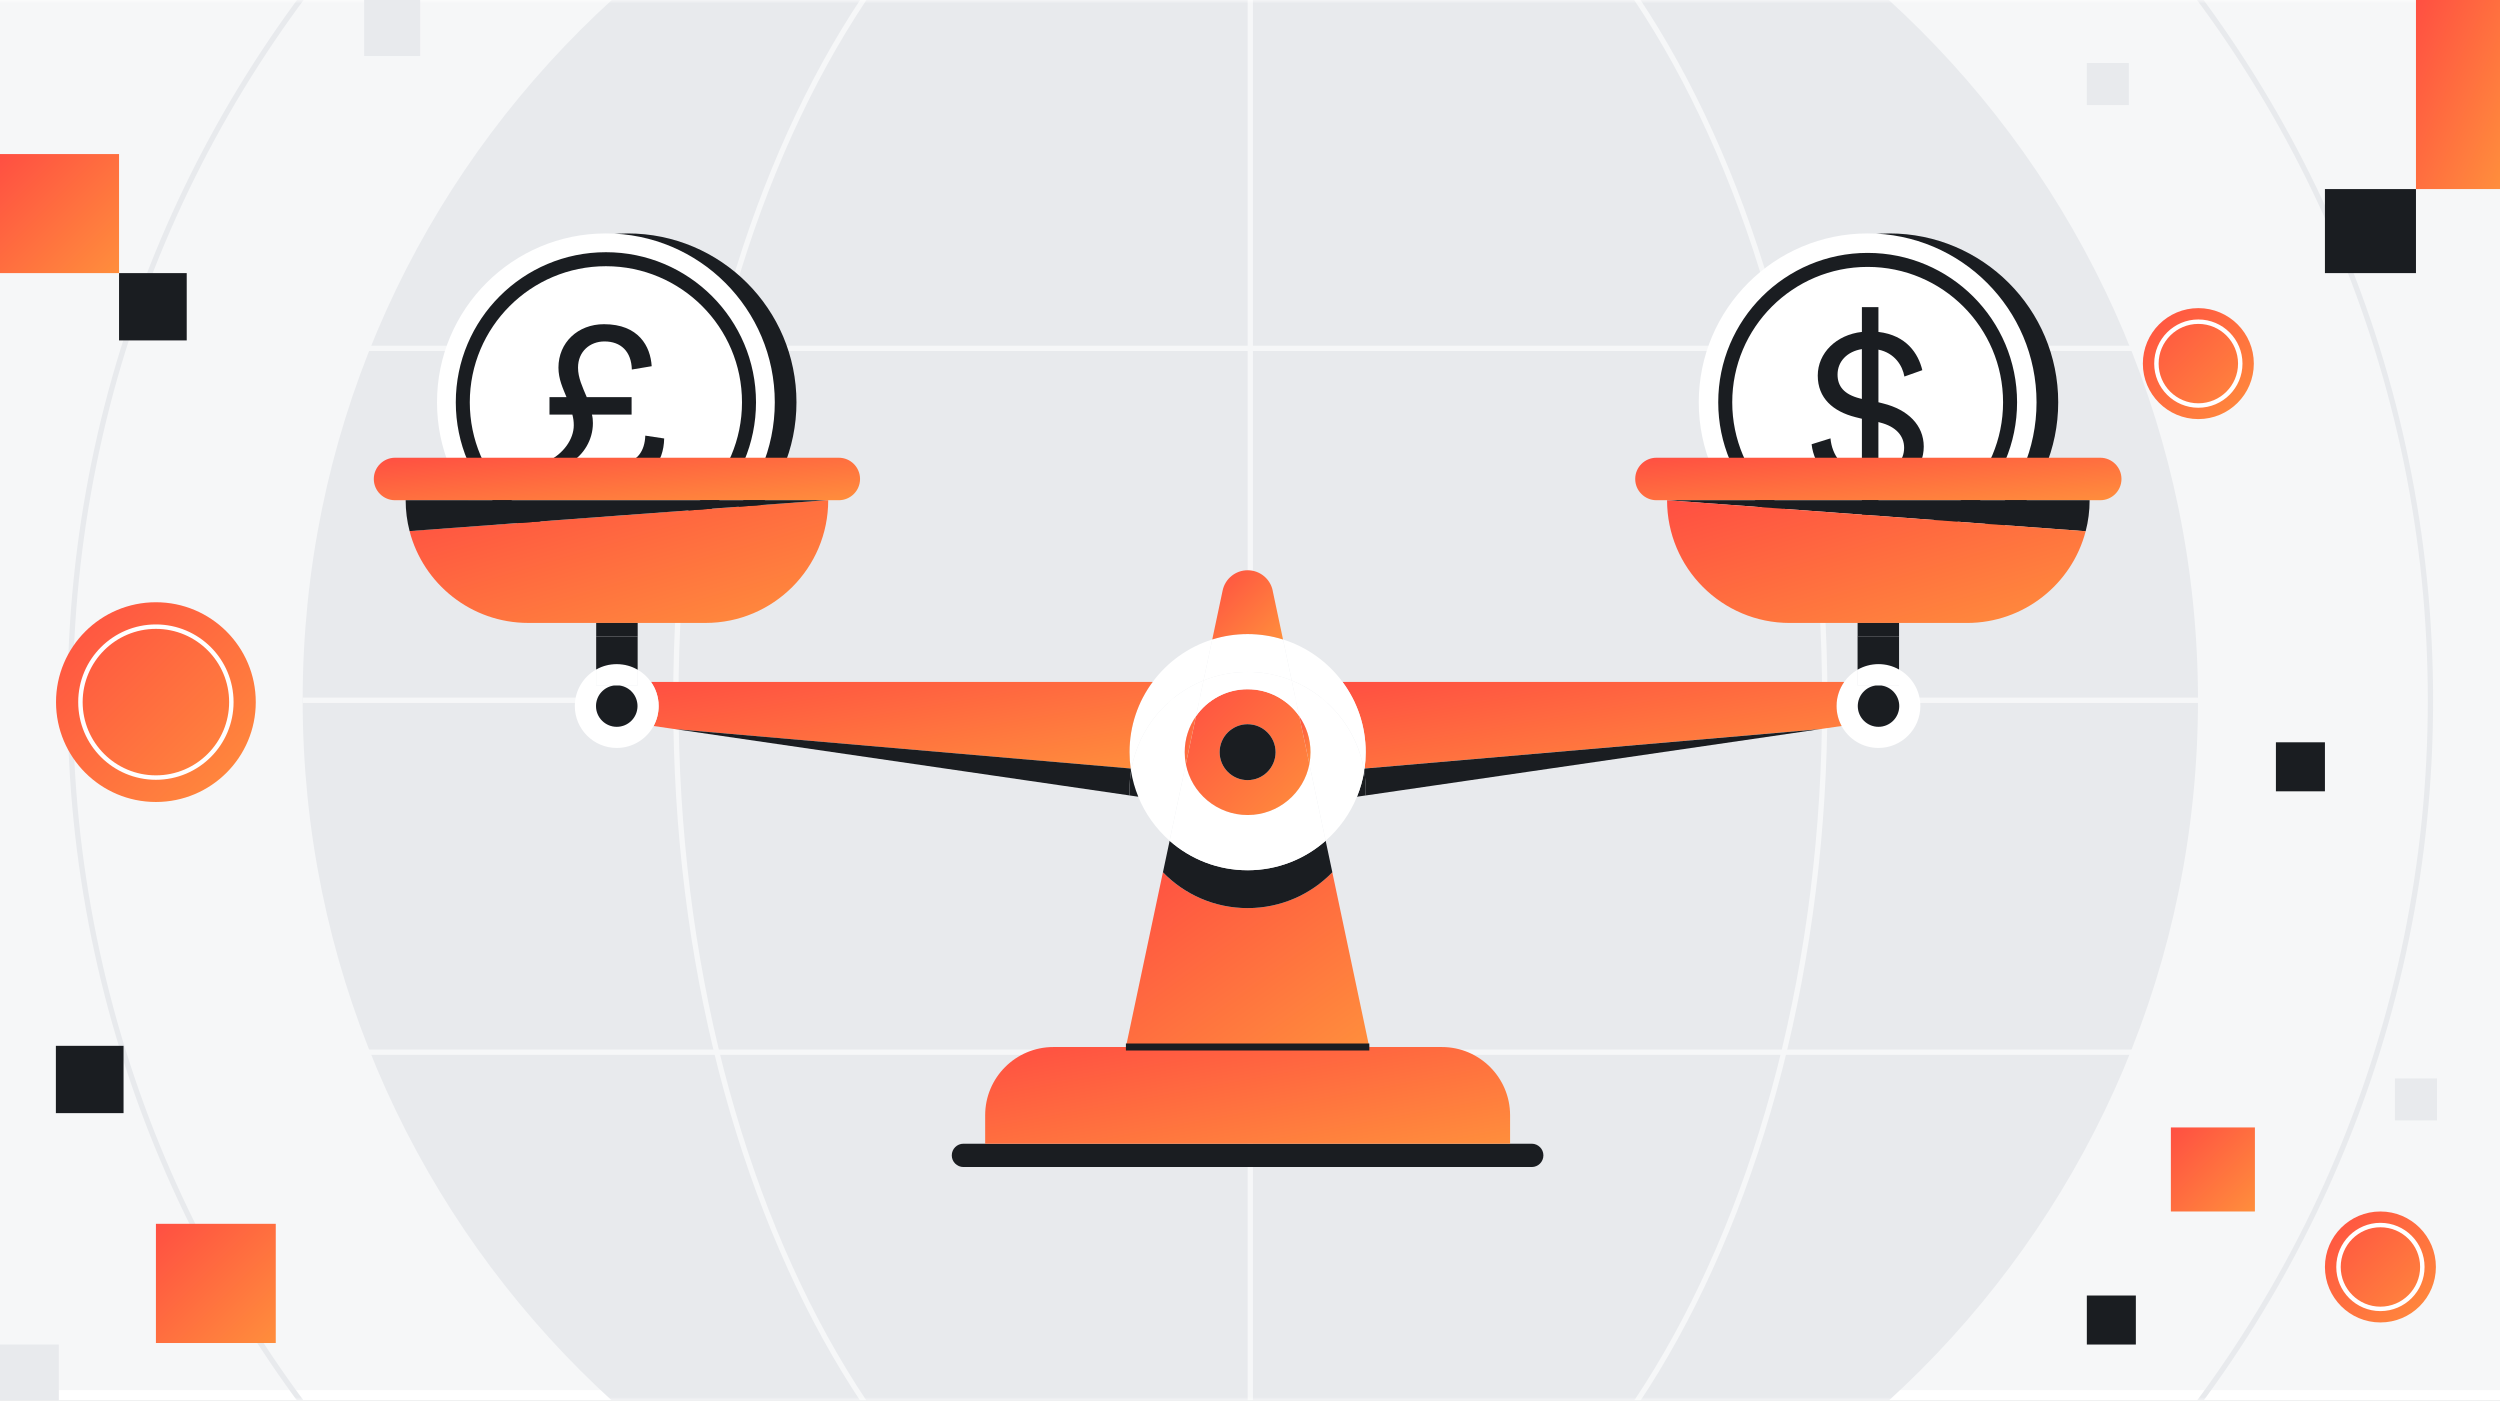 <svg width="357" height="200" viewBox="0 0 357 200" fill="none" xmlns="http://www.w3.org/2000/svg">
<rect x="0" y="0" width="357" height="200" fill="#333333" stroke="none"/>
<g clip-path="url(#clip0_651_2314)">
<rect width="357" height="200" fill="#F6F7F8"/>
<g clip-path="url(#clip1_651_2314)">
<rect width="357" height="200" fill="#F6F7F8"/>
<g clip-path="url(#clip2_651_2314)">
<rect width="509.091" height="200" transform="translate(-76)" fill="white"/>
<mask id="mask0_651_2314" style="mask-type:luminance" maskUnits="userSpaceOnUse" x="-76" y="0" width="510" height="200">
<path d="M433.091 0H-76V200H433.091V0Z" fill="white"/>
</mask>
<g mask="url(#mask0_651_2314)">
<path d="M433.091 0H-76V198.504H433.091V0Z" fill="#F6F7F8"/>
<path d="M178.546 235.326C253.284 235.326 313.871 174.739 313.871 100C313.871 25.262 253.284 -35.326 178.546 -35.326C103.807 -35.326 43.22 25.262 43.22 100C43.22 174.739 103.807 235.326 178.546 235.326Z" fill="#E8EAED"/>
<path d="M178.546 268.523C271.618 268.523 347.068 193.072 347.068 100C347.068 6.927 271.618 -68.523 178.546 -68.523C85.473 -68.523 10.023 6.927 10.023 100C10.023 193.072 85.473 268.523 178.546 268.523Z" stroke="#E8EAED" stroke-width="0.758" stroke-miterlimit="10"/>
<path d="M178.546 235.326C223.852 235.326 260.58 174.739 260.58 100C260.58 25.262 223.852 -35.326 178.546 -35.326C133.239 -35.326 96.511 25.262 96.511 100C96.511 174.739 133.239 235.326 178.546 235.326Z" stroke="#F6F7F8" stroke-width="0.758" stroke-miterlimit="10"/>
<path d="M313.871 100H43.22" stroke="#F6F7F8" stroke-width="0.758" stroke-miterlimit="10"/>
<path d="M313.871 49.746H43.22" stroke="#F6F7F8" stroke-width="0.758" stroke-miterlimit="10"/>
<path d="M313.871 150.254H43.22" stroke="#F6F7F8" stroke-width="0.758" stroke-miterlimit="10"/>
<path d="M178.546 -35.326V235.326" stroke="#F6F7F8" stroke-width="0.758" stroke-miterlimit="10"/>
</g>
</g>
</g>
<g clip-path="url(#clip3_651_2314)">
<path d="M17.643 149.344H7.979V158.956H17.643V149.344Z" fill="#1A1D21"/>
<path d="M26.664 39H17V48.612H26.664V39Z" fill="#1A1D21"/>
<path d="M39.378 174.761H22.265V191.782H39.378V174.761Z" fill="url(#paint0_linear_651_2314)"/>
<path d="M17 22H0V39H17V22Z" fill="url(#paint1_linear_651_2314)"/>
<path d="M8.403 192H0V200.358H8.403V192Z" fill="#E8EAED"/>
<path d="M60 0H52V8H60V0Z" fill="#E8EAED"/>
<path d="M345 27H332V39H345V27Z" fill="#1A1D21"/>
<path d="M357 0H345V27H357V0Z" fill="url(#paint2_linear_651_2314)"/>
<path d="M332 106H325V113H332V106Z" fill="#1A1D21"/>
<path d="M305 185H298V192H305V185Z" fill="#1A1D21"/>
<path d="M322 161H310V173H322V161Z" fill="url(#paint3_linear_651_2314)"/>
<path d="M348 154H342V160H348V154Z" fill="#E8EAED"/>
<path d="M304 9H298V15H304V9Z" fill="#E8EAED"/>
<path d="M22.262 114.524C30.138 114.524 36.524 108.138 36.524 100.262C36.524 92.385 30.138 86 22.262 86C14.385 86 8 92.385 8 100.262C8 108.138 14.385 114.524 22.262 114.524Z" fill="url(#paint4_linear_651_2314)"/>
<path d="M22.262 111.037C28.213 111.037 33.037 106.213 33.037 100.261C33.037 94.31 28.213 89.486 22.262 89.486C16.311 89.486 11.486 94.31 11.486 100.261C11.486 106.213 16.311 111.037 22.262 111.037Z" stroke="white" stroke-width="0.634" stroke-miterlimit="10"/>
<path d="M313.923 59.846C318.299 59.846 321.846 56.299 321.846 51.923C321.846 47.547 318.299 44 313.923 44C309.547 44 306 47.547 306 51.923C306 56.299 309.547 59.846 313.923 59.846Z" fill="url(#paint5_linear_651_2314)"/>
<path d="M313.923 57.909C317.229 57.909 319.91 55.229 319.91 51.923C319.91 48.617 317.229 45.937 313.923 45.937C310.617 45.937 307.937 48.617 307.937 51.923C307.937 55.229 310.617 57.909 313.923 57.909Z" stroke="white" stroke-width="0.634" stroke-miterlimit="10"/>
<path d="M339.923 188.846C344.299 188.846 347.846 185.299 347.846 180.923C347.846 176.547 344.299 173 339.923 173C335.547 173 332 176.547 332 180.923C332 185.299 335.547 188.846 339.923 188.846Z" fill="url(#paint6_linear_651_2314)"/>
<path d="M339.923 186.909C343.229 186.909 345.91 184.229 345.91 180.923C345.91 177.617 343.229 174.937 339.923 174.937C336.617 174.937 333.937 177.617 333.937 180.923C333.937 184.229 336.617 186.909 339.923 186.909Z" stroke="white" stroke-width="0.634" stroke-miterlimit="10"/>
</g>
<path d="M269.796 81.568C283.115 81.568 293.913 70.771 293.913 57.451C293.913 44.131 283.115 33.334 269.796 33.334C256.476 33.334 245.678 44.131 245.678 57.451C245.678 70.771 256.476 81.568 269.796 81.568Z" fill="#1A1D21"/>
<path d="M266.701 81.568C280.02 81.568 290.818 70.771 290.818 57.451C290.818 44.131 280.02 33.334 266.701 33.334C253.381 33.334 242.583 44.131 242.583 57.451C242.583 70.771 253.381 81.568 266.701 81.568Z" fill="white"/>
<path d="M266.701 77.788C277.933 77.788 287.038 68.683 287.038 57.451C287.038 46.219 277.933 37.114 266.701 37.114C255.469 37.114 246.364 46.219 246.364 57.451C246.364 68.683 255.469 77.788 266.701 77.788Z" stroke="#1A1D21" stroke-width="2" stroke-miterlimit="10"/>
<path d="M265.875 73.549V70.046C261.36 69.64 259.034 66.474 258.697 63.439L261.394 62.599C261.595 64.924 263.046 67.148 265.879 67.553V59.799L264.936 59.564C261.769 58.754 259.576 56.867 259.576 53.633C259.576 50.398 262.239 47.803 265.879 47.398V43.86H268.239V47.398C272.25 47.871 273.936 50.5 274.508 52.86L271.947 53.769C271.678 52.186 270.53 50.398 268.239 49.928V57.443L268.913 57.614C272.451 58.489 274.712 60.716 274.712 63.78C274.712 66.845 272.386 69.644 268.239 70.049V73.553H265.879L265.875 73.549ZM265.606 56.898L265.875 56.966V49.852C263.784 50.189 262.402 51.606 262.402 53.492C262.402 55.144 263.311 56.322 265.602 56.898H265.606ZM268.47 60.337L268.235 60.269V67.583C270.697 67.212 271.909 65.731 271.909 63.943C271.909 62.258 270.761 60.909 268.47 60.337Z" fill="#1A1D21"/>
<path d="M89.618 81.568C102.937 81.568 113.735 70.771 113.735 57.451C113.735 44.131 102.937 33.334 89.618 33.334C76.298 33.334 65.5 44.131 65.5 57.451C65.5 70.771 76.298 81.568 89.618 81.568Z" fill="#1A1D21"/>
<path d="M86.523 81.568C99.843 81.568 110.64 70.771 110.64 57.451C110.64 44.131 99.843 33.334 86.523 33.334C73.203 33.334 62.405 44.131 62.405 57.451C62.405 70.771 73.203 81.568 86.523 81.568Z" fill="white"/>
<path d="M86.523 77.886C97.809 77.886 106.958 68.737 106.958 57.451C106.958 46.164 97.809 37.015 86.523 37.015C75.237 37.015 66.087 46.164 66.087 57.451C66.087 68.737 75.237 77.886 86.523 77.886Z" stroke="#1A1D21" stroke-width="2" stroke-miterlimit="10"/>
<path d="M80.894 56.708C80.39 55.462 79.746 54.148 79.746 52.496C79.746 48.924 82.511 46.295 86.25 46.295C91.205 46.295 92.89 49.462 93.061 52.295L90.227 52.769C90.159 50.174 88.644 48.758 86.318 48.758C84.261 48.758 82.542 50.174 82.542 52.5C82.542 53.951 83.182 55.265 83.788 56.712H90.193V59.208H84.53C84.633 59.614 84.667 59.985 84.667 60.42C84.667 62.814 83.352 64.97 81.398 66.117H88.576C91.038 66.117 92.08 64.329 92.148 62.208L94.845 62.614C94.777 66.117 92.72 68.614 89.25 68.614H78.193V65.882C80.417 64.837 81.936 62.746 81.936 60.723C81.936 60.186 81.868 59.712 81.735 59.208H78.466V56.712H80.894V56.708Z" fill="#1A1D21"/>
<path d="M302.057 66.254C302.606 66.803 302.947 67.561 302.947 68.398C302.947 70.076 301.587 71.432 299.913 71.432H236.542C235.705 71.432 234.943 71.091 234.398 70.542C233.845 69.993 233.508 69.235 233.508 68.398C233.508 66.724 234.864 65.364 236.542 65.364H299.913C300.75 65.364 301.511 65.705 302.057 66.254Z" fill="url(#paint7_linear_651_2314)"/>
<path d="M238.053 71.432H298.398C298.398 72.962 298.205 74.447 297.833 75.86L238.053 71.432Z" fill="#1A1D21"/>
<path d="M238.053 71.432L297.833 75.86C295.875 83.398 289.023 88.959 280.875 88.959H255.576C250.742 88.959 246.356 87 243.186 83.826C240.015 80.656 238.057 76.277 238.057 71.436L238.053 71.432Z" fill="url(#paint8_linear_651_2314)"/>
<path d="M263.352 97.379C263.849 96.667 264.504 96.072 265.261 95.633V97.887H267.852C266.402 98.076 265.284 99.319 265.284 100.822C265.284 102.459 266.606 103.784 268.242 103.784C269.879 103.784 271.205 102.455 271.205 100.822C271.205 99.322 270.083 98.08 268.633 97.887H271.178V95.606C273 96.629 274.227 98.584 274.227 100.822C274.227 104.125 271.549 106.807 268.242 106.807C265.97 106.807 263.989 105.538 262.977 103.671C262.519 102.822 262.258 101.853 262.258 100.822C262.258 99.542 262.663 98.353 263.349 97.379H263.352Z" fill="white"/>
<path d="M271.186 95.61V97.89H268.64C268.515 97.867 268.383 97.86 268.25 97.86C268.117 97.86 267.985 97.867 267.86 97.89H265.269V95.636C266.144 95.129 267.167 94.841 268.254 94.841C269.341 94.841 270.322 95.117 271.193 95.614L271.186 95.61Z" fill="white"/>
<path d="M271.186 90.886V95.606C270.318 95.114 269.314 94.833 268.246 94.833C267.178 94.833 266.14 95.125 265.261 95.629V88.951H265.288V90.882H271.186V90.886Z" fill="#1A1D21"/>
<path d="M271.186 88.959H265.288V90.89H271.186V88.959Z" fill="#1A1D21"/>
<path d="M268.64 97.89C270.091 98.079 271.212 99.322 271.212 100.826C271.212 102.462 269.883 103.788 268.25 103.788C266.618 103.788 265.292 102.458 265.292 100.826C265.292 99.326 266.409 98.083 267.86 97.89H268.644H268.64Z" fill="#1A1D21"/>
<path d="M191.712 97.379H263.352C262.667 98.352 262.261 99.542 262.261 100.822C262.261 101.856 262.523 102.826 262.981 103.67L259.917 104.117L194.86 109.742C194.966 108.981 195.019 108.201 195.019 107.405C195.019 103.644 193.788 100.174 191.708 97.375L191.712 97.379Z" fill="url(#paint9_linear_651_2314)"/>
<path d="M259.917 104.122L195.004 113.595C195.015 113.337 195.019 113.08 195.019 112.819C195.019 111.898 194.947 110.997 194.799 110.118C194.822 109.997 194.841 109.872 194.86 109.747L259.917 104.122Z" fill="#1A1D21"/>
<path d="M219.909 163.811C220.212 164.11 220.398 164.527 220.398 164.985C220.398 165.906 219.652 166.652 218.731 166.652H137.583C137.121 166.652 136.708 166.466 136.402 166.163C136.099 165.864 135.913 165.447 135.913 164.989C135.913 164.068 136.659 163.322 137.583 163.322H218.731C219.189 163.322 219.606 163.508 219.905 163.811H219.909Z" fill="#1A1D21"/>
<path d="M215.64 159.258V163.322H140.682V159.258C140.682 153.879 145.046 149.515 150.428 149.515H205.894C211.273 149.515 215.64 153.879 215.64 159.258Z" fill="url(#paint10_linear_651_2314)"/>
<path d="M190.254 124.561L195.534 149.515H160.777L166.064 124.561C169.125 127.72 173.413 129.678 178.159 129.678C182.905 129.678 187.193 127.72 190.254 124.561Z" fill="url(#paint11_linear_651_2314)"/>
<path d="M195.023 112.815C195.023 113.076 195.019 113.333 195.008 113.591L193.777 113.773C194.254 112.614 194.602 111.386 194.807 110.114C194.955 110.996 195.027 111.898 195.027 112.815H195.023Z" fill="#1A1D21"/>
<path d="M191.712 97.379C193.792 100.178 195.023 103.648 195.023 107.409C195.023 108.201 194.97 108.981 194.864 109.746L194.746 109.754C193.693 104.015 189.735 99.296 184.455 97.171L183.216 91.318C186.652 92.398 189.617 94.546 191.716 97.379H191.712Z" fill="white"/>
<path d="M194.742 109.75C194.765 109.871 194.784 109.989 194.803 110.114C194.602 111.386 194.25 112.614 193.773 113.773C192.788 116.205 191.239 118.356 189.299 120.057L186.977 109.098C187.083 108.549 187.136 107.985 187.136 107.409C187.136 105.504 186.545 103.742 185.534 102.292L184.451 97.17C189.727 99.295 193.686 104.015 194.742 109.754V109.75Z" fill="white"/>
<path d="M189.303 120.057L190.258 124.561C187.197 127.72 182.909 129.678 178.163 129.678C173.417 129.678 169.129 127.72 166.068 124.561L167.023 120.065C169.996 122.682 173.894 124.273 178.163 124.273C182.432 124.273 186.337 122.682 189.303 120.061V120.057Z" fill="#1A1D21"/>
<path d="M186.977 109.099L189.299 120.057C186.333 122.678 182.432 124.269 178.159 124.269C173.886 124.269 169.989 122.678 167.019 120.061L169.337 109.102C170.129 113.25 173.777 116.387 178.159 116.387C182.542 116.387 186.189 113.25 186.977 109.099Z" fill="white"/>
<path d="M187.14 107.409C187.14 107.985 187.087 108.553 186.981 109.099L185.538 102.292C186.549 103.743 187.14 105.504 187.14 107.409Z" fill="url(#paint12_linear_651_2314)"/>
<path d="M185.538 102.292L186.981 109.099C186.193 113.25 182.542 116.386 178.163 116.386C173.784 116.386 170.133 113.25 169.341 109.102L170.788 102.28C172.409 99.951 175.11 98.424 178.167 98.424C181.224 98.424 183.924 99.955 185.545 102.288L185.538 102.292ZM182.152 107.409C182.152 105.205 180.364 103.417 178.159 103.417C175.955 103.417 174.163 105.205 174.163 107.409C174.163 109.614 175.955 111.402 178.159 111.402C180.364 111.402 182.152 109.614 182.152 107.409Z" fill="url(#paint13_linear_651_2314)"/>
<path d="M184.455 97.167L185.538 102.288C183.921 99.951 181.216 98.424 178.159 98.424C175.102 98.424 172.405 99.951 170.78 102.28L171.864 97.167C173.807 96.382 175.932 95.951 178.159 95.951C180.386 95.951 182.508 96.382 184.455 97.167Z" fill="white"/>
<path d="M183.216 91.318L184.455 97.17C182.511 96.386 180.386 95.954 178.159 95.954C175.932 95.954 173.811 96.386 171.864 97.17L173.102 91.318C174.701 90.818 176.394 90.545 178.155 90.545C179.917 90.545 181.614 90.814 183.208 91.318H183.216Z" fill="white"/>
<path d="M181.735 84.33L183.216 91.319C181.617 90.819 179.924 90.546 178.163 90.546C176.402 90.546 174.705 90.815 173.11 91.319L174.591 84.33C174.769 83.485 175.227 82.762 175.864 82.246C176.496 81.735 177.299 81.432 178.167 81.432C179.89 81.432 181.383 82.641 181.742 84.33H181.735Z" fill="url(#paint14_linear_651_2314)"/>
<path d="M178.159 103.417C180.364 103.417 182.152 105.205 182.152 107.409C182.152 109.614 180.364 111.402 178.159 111.402C175.955 111.402 174.163 109.614 174.163 107.409C174.163 105.205 175.955 103.417 178.159 103.417Z" fill="#1A1D21"/>
<path d="M164.602 97.379C166.701 94.546 169.667 92.398 173.106 91.318L171.867 97.171C166.587 99.296 162.633 104.015 161.576 109.754L161.458 109.746C161.352 108.985 161.299 108.205 161.299 107.409C161.299 103.648 162.527 100.178 164.602 97.379Z" fill="white"/>
<path d="M161.576 109.75C162.629 104.012 166.583 99.292 171.867 97.167L170.784 102.281C169.769 103.735 169.178 105.5 169.178 107.406C169.178 107.981 169.231 108.553 169.337 109.099L167.019 120.057C165.076 118.349 163.534 116.201 162.542 113.769C162.064 112.61 161.72 111.383 161.511 110.11C161.534 109.989 161.553 109.872 161.576 109.747V109.75Z" fill="white"/>
<path d="M170.784 102.28L169.337 109.102C169.231 108.553 169.178 107.985 169.178 107.409C169.178 105.504 169.769 103.739 170.784 102.284V102.28Z" fill="url(#paint15_linear_651_2314)"/>
<path d="M92.962 97.379H164.602C162.523 100.178 161.299 103.648 161.299 107.409C161.299 108.201 161.352 108.981 161.458 109.746L96.398 104.121L93.333 103.674C93.792 102.826 94.053 101.856 94.053 100.826C94.053 99.546 93.648 98.356 92.962 97.383V97.379Z" fill="url(#paint16_linear_651_2314)"/>
<path d="M162.542 113.773L161.314 113.591C161.303 113.333 161.299 113.076 161.299 112.815C161.299 111.894 161.371 110.993 161.515 110.114C161.724 111.386 162.068 112.614 162.546 113.773H162.542Z" fill="#1A1D21"/>
<path d="M161.458 109.743C161.474 109.868 161.492 109.993 161.511 110.114C161.367 110.996 161.296 111.898 161.296 112.815C161.296 113.076 161.299 113.334 161.311 113.591L96.394 104.118L161.455 109.743H161.458Z" fill="#1A1D21"/>
<path d="M119.78 65.364C121.455 65.364 122.814 66.724 122.814 68.398C122.814 69.235 122.474 69.996 121.924 70.542C121.371 71.091 120.614 71.432 119.78 71.432H56.413C54.735 71.432 53.379 70.076 53.379 68.398C53.379 67.561 53.72 66.799 54.269 66.254C54.818 65.709 55.576 65.364 56.413 65.364H119.784H119.78Z" fill="url(#paint17_linear_651_2314)"/>
<path d="M117.962 71.432H118.269C118.269 76.273 116.311 80.652 113.14 83.822C109.966 86.996 105.587 88.955 100.746 88.955H75.443C67.292 88.955 60.436 83.383 58.485 75.837L117.958 71.432H117.962Z" fill="url(#paint18_linear_651_2314)"/>
<path d="M117.962 71.432L58.489 75.837C58.121 74.428 57.928 72.955 57.928 71.432H117.962Z" fill="#1A1D21"/>
<path d="M92.962 97.379C93.648 98.353 94.053 99.542 94.053 100.822C94.053 101.856 93.792 102.826 93.333 103.671C92.322 105.538 90.341 106.807 88.068 106.807C84.765 106.807 82.083 104.125 82.083 100.822C82.083 98.584 83.314 96.633 85.136 95.603V97.887H87.678C86.227 98.076 85.106 99.318 85.106 100.822C85.106 102.459 86.436 103.784 88.068 103.784C89.701 103.784 91.03 102.455 91.03 100.822C91.03 99.322 89.909 98.08 88.458 97.887H91.057V95.637C91.811 96.072 92.466 96.671 92.962 97.379Z" fill="white"/>
<path d="M91.057 95.636V97.886H88.458C88.333 97.864 88.201 97.856 88.068 97.856C87.936 97.856 87.803 97.864 87.678 97.886H85.136V95.602C86.004 95.114 87.004 94.834 88.072 94.834C89.14 94.834 90.186 95.125 91.061 95.633L91.057 95.636Z" fill="white"/>
<path d="M91.057 90.887V95.637C90.182 95.125 89.155 94.838 88.068 94.838C86.981 94.838 86.004 95.114 85.133 95.606V90.891H91.057V90.887Z" fill="#1A1D21"/>
<path d="M91.061 88.959H85.136V90.89H91.061V88.959Z" fill="#1A1D21"/>
<path d="M88.462 97.89C89.913 98.079 91.034 99.322 91.034 100.826C91.034 102.462 89.705 103.788 88.072 103.788C86.439 103.788 85.11 102.458 85.11 100.826C85.11 99.326 86.231 98.083 87.682 97.89H88.466H88.462Z" fill="#1A1D21"/>
<path d="M195.538 149.512H160.78" stroke="#1A1D21" stroke-miterlimit="10"/>
</g>
<defs>
<linearGradient id="paint0_linear_651_2314" x1="22.265" y1="174.761" x2="39.286" y2="191.874" gradientUnits="userSpaceOnUse">
<stop stop-color="#FF4F42"/>
<stop offset="1" stop-color="#FF8E3C"/>
</linearGradient>
<linearGradient id="paint1_linear_651_2314" x1="0" y1="22" x2="17" y2="39" gradientUnits="userSpaceOnUse">
<stop stop-color="#FF4F42"/>
<stop offset="1" stop-color="#FF8E3C"/>
</linearGradient>
<linearGradient id="paint2_linear_651_2314" x1="345" y1="0" x2="365.041" y2="8.907" gradientUnits="userSpaceOnUse">
<stop stop-color="#FF4F42"/>
<stop offset="1" stop-color="#FF8E3C"/>
</linearGradient>
<linearGradient id="paint3_linear_651_2314" x1="310" y1="161" x2="322" y2="173" gradientUnits="userSpaceOnUse">
<stop stop-color="#FF4F42"/>
<stop offset="1" stop-color="#FF8E3C"/>
</linearGradient>
<linearGradient id="paint4_linear_651_2314" x1="8" y1="86" x2="36.524" y2="114.524" gradientUnits="userSpaceOnUse">
<stop stop-color="#FF4F42"/>
<stop offset="1" stop-color="#FF8E3C"/>
</linearGradient>
<linearGradient id="paint5_linear_651_2314" x1="306" y1="44" x2="321.846" y2="59.846" gradientUnits="userSpaceOnUse">
<stop stop-color="#FF4F42"/>
<stop offset="1" stop-color="#FF8E3C"/>
</linearGradient>
<linearGradient id="paint6_linear_651_2314" x1="332" y1="173" x2="347.846" y2="188.846" gradientUnits="userSpaceOnUse">
<stop stop-color="#FF4F42"/>
<stop offset="1" stop-color="#FF8E3C"/>
</linearGradient>
<linearGradient id="paint7_linear_651_2314" x1="233.508" y1="65.364" x2="234.56" y2="77.408" gradientUnits="userSpaceOnUse">
<stop stop-color="#FF4F42"/>
<stop offset="1" stop-color="#FF8E3C"/>
</linearGradient>
<linearGradient id="paint8_linear_651_2314" x1="238.053" y1="71.432" x2="247.517" y2="103.711" gradientUnits="userSpaceOnUse">
<stop stop-color="#FF4F42"/>
<stop offset="1" stop-color="#FF8E3C"/>
</linearGradient>
<linearGradient id="paint9_linear_651_2314" x1="191.708" y1="97.375" x2="195.855" y2="121.394" gradientUnits="userSpaceOnUse">
<stop stop-color="#FF4F42"/>
<stop offset="1" stop-color="#FF8E3C"/>
</linearGradient>
<linearGradient id="paint10_linear_651_2314" x1="140.682" y1="149.515" x2="145.601" y2="176.223" gradientUnits="userSpaceOnUse">
<stop stop-color="#FF4F42"/>
<stop offset="1" stop-color="#FF8E3C"/>
</linearGradient>
<linearGradient id="paint11_linear_651_2314" x1="160.777" y1="124.561" x2="184.421" y2="157.494" gradientUnits="userSpaceOnUse">
<stop stop-color="#FF4F42"/>
<stop offset="1" stop-color="#FF8E3C"/>
</linearGradient>
<linearGradient id="paint12_linear_651_2314" x1="185.538" y1="102.292" x2="188.574" y2="103.007" gradientUnits="userSpaceOnUse">
<stop stop-color="#FF4F42"/>
<stop offset="1" stop-color="#FF8E3C"/>
</linearGradient>
<linearGradient id="paint13_linear_651_2314" x1="169.341" y1="98.424" x2="187.3" y2="116.062" gradientUnits="userSpaceOnUse">
<stop stop-color="#FF4F42"/>
<stop offset="1" stop-color="#FF8E3C"/>
</linearGradient>
<linearGradient id="paint14_linear_651_2314" x1="173.11" y1="81.432" x2="182.994" y2="91.536" gradientUnits="userSpaceOnUse">
<stop stop-color="#FF4F42"/>
<stop offset="1" stop-color="#FF8E3C"/>
</linearGradient>
<linearGradient id="paint15_linear_651_2314" x1="169.178" y1="102.28" x2="172.222" y2="102.997" gradientUnits="userSpaceOnUse">
<stop stop-color="#FF4F42"/>
<stop offset="1" stop-color="#FF8E3C"/>
</linearGradient>
<linearGradient id="paint16_linear_651_2314" x1="92.962" y1="97.379" x2="97.109" y2="121.398" gradientUnits="userSpaceOnUse">
<stop stop-color="#FF4F42"/>
<stop offset="1" stop-color="#FF8E3C"/>
</linearGradient>
<linearGradient id="paint17_linear_651_2314" x1="53.379" y1="65.364" x2="54.431" y2="77.408" gradientUnits="userSpaceOnUse">
<stop stop-color="#FF4F42"/>
<stop offset="1" stop-color="#FF8E3C"/>
</linearGradient>
<linearGradient id="paint18_linear_651_2314" x1="58.485" y1="71.432" x2="67.944" y2="103.705" gradientUnits="userSpaceOnUse">
<stop stop-color="#FF4F42"/>
<stop offset="1" stop-color="#FF8E3C"/>
</linearGradient>
<clipPath id="clip0_651_2314">
<rect width="357" height="200" fill="white"/>
</clipPath>
<clipPath id="clip1_651_2314">
<rect width="357" height="200" fill="white"/>
</clipPath>
<clipPath id="clip2_651_2314">
<rect width="509.091" height="200" fill="white" transform="translate(-76)"/>
</clipPath>
<clipPath id="clip3_651_2314">
<rect width="357" height="200" fill="white"/>
</clipPath>
</defs>
</svg>
